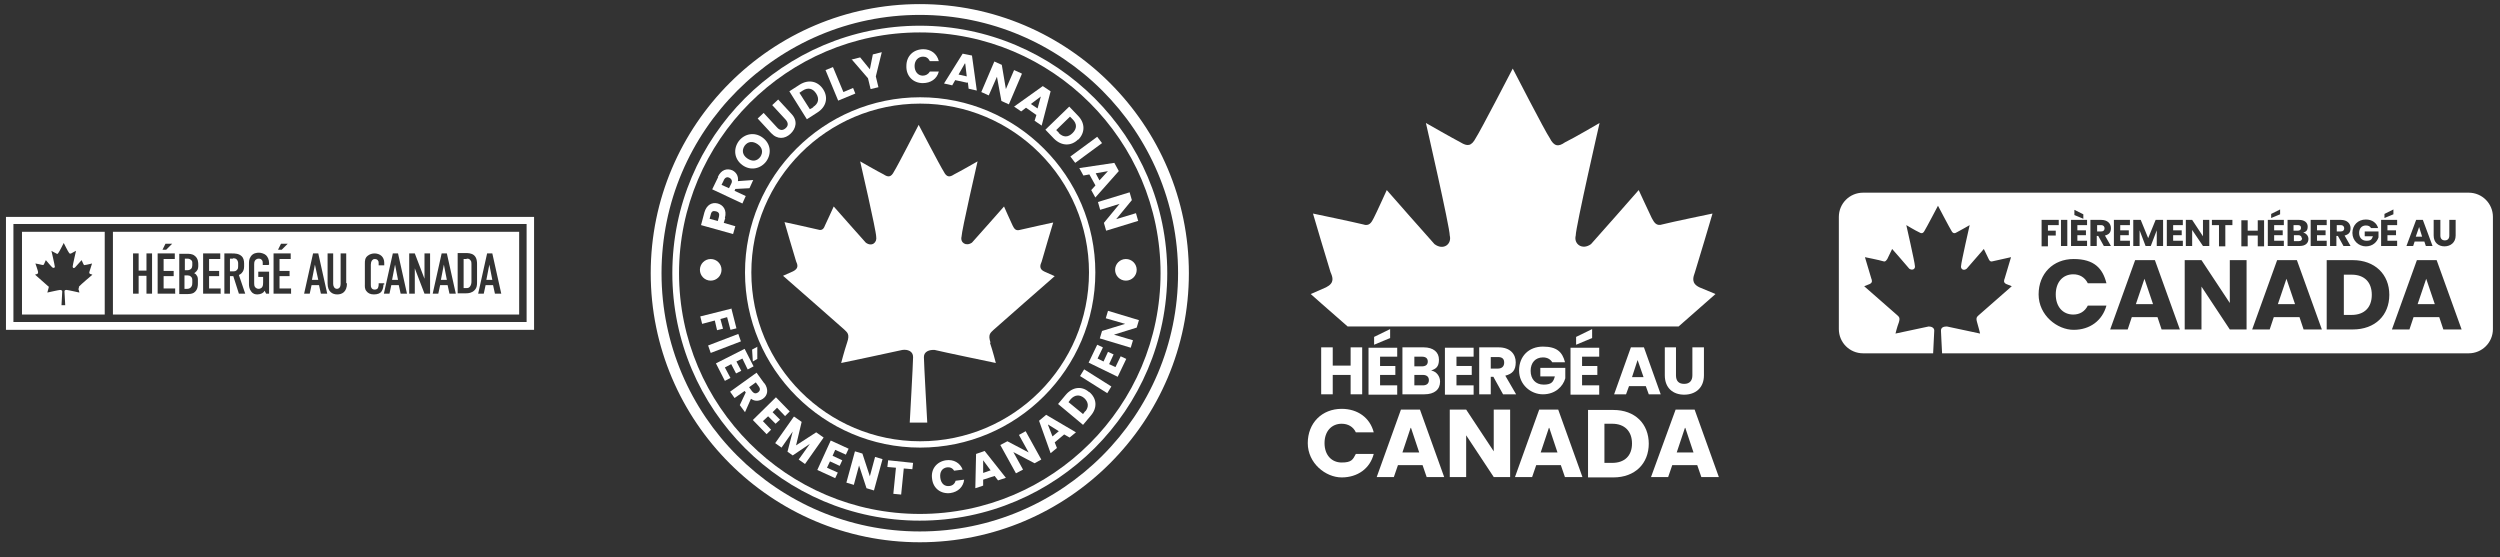 <?xml version="1.0" encoding="UTF-8"?>
<svg id="Calque_1" xmlns="http://www.w3.org/2000/svg" version="1.1" viewBox="0 0 670.8 149.5">
  <rect x="0" y="0" width="670.8" height="149.5" fill="#333333" stroke="none"/>
  <!-- Generator: Adobe Illustrator 29.2.0, SVG Export Plug-In . SVG Version: 2.1.0 Build 108)  -->
  <defs>
    <style>
      .st0 {
        fill: none;
      }

      .st1 {
        fill: #fff;
      }
    </style>
  </defs>
  <g>
    <path class="st1" d="M246.8,139.7c-36.6,0-66.4-29.8-66.4-66.4S210.2,6.9,246.8,6.9s66.4,29.8,66.4,66.4-29.8,66.4-66.4,66.4ZM246.8,8.7c-35.6,0-64.6,29-64.6,64.6s29,64.6,64.6,64.6,64.6-29,64.6-64.6S282.4,8.7,246.8,8.7Z"/>
    <path class="st1" d="M246.8,145.5c-39.8,0-72.2-32.4-72.2-72.2S207,1.1,246.8,1.1s72.2,32.4,72.2,72.2-32.4,72.2-72.2,72.2h0ZM246.8,4c-38.2,0-69.3,31.1-69.3,69.3s31.1,69.3,69.3,69.3,69.3-31.1,69.3-69.3S285,4,246.8,4Z"/>
    <path class="st1" d="M194.6,58.5l-.4,1.3,3.1.9-.6,2.1-8.6-2.4.9-3.4c.6-2.1,2.1-2.8,3.6-2.4,1.4.4,2.5,1.7,1.9,3.9h0ZM192.9,58.2c.2-.8,0-1.3-.8-1.5s-1.2,0-1.4.9l-.3,1.1,2.2.6.3-1.1Z"/>
    <path class="st1" d="M192.6,47.5c.9-2,2.5-2.4,3.9-1.8,1,.5,1.7,1.5,1.5,2.9l4.1-.3-1,2.2-3.8.2-.2.5,3,1.4-.9,2-8.1-3.8,1.6-3.3h0ZM194.2,48.4l-.6,1.2,2,.9.6-1.2c.4-.7.1-1.3-.5-1.6-.6-.3-1.1-.1-1.5.6h0Z"/>
    <path class="st1" d="M205.6,43.3c-1.5,2-4.2,2.6-6.4,1-2.2-1.6-2.5-4.3-1-6.4,1.5-2,4.2-2.6,6.4-1,2.2,1.6,2.5,4.3,1,6.4h0ZM204,42.1c.8-1.2.6-2.5-.7-3.4-1.3-.9-2.6-.8-3.5.4-.8,1.2-.6,2.5.7,3.4,1.3.9,2.6.8,3.5-.4Z"/>
    <path class="st1" d="M203.3,31.8l1.6-1.5,3.6,3.9c.7.8,1.5.9,2.3.2.8-.7.7-1.5,0-2.3l-3.6-3.9,1.6-1.5,3.6,3.9c1.7,1.8,1.2,3.9-.3,5.3-1.5,1.4-3.5,1.6-5.2-.2l-3.6-3.9h0Z"/>
    <path class="st1" d="M220.9,24c1.4,2.2.8,4.7-1.6,6.2l-2.8,1.8-4.7-7.5,2.8-1.8c2.4-1.5,4.9-.9,6.3,1.3ZM218.2,28.7c1.4-.9,1.7-2.2.8-3.6-.9-1.4-2.2-1.7-3.6-.8l-.9.6,2.8,4.4.9-.5h0Z"/>
    <path class="st1" d="M223.5,18l2.8,6.7,2.6-1.1.6,1.5-4.6,1.9-3.4-8.2,2-.8h0Z"/>
    <path class="st1" d="M228.4,16l2.4-.6,2.6,3.2.8-4,2.4-.6-1.6,6.5.7,2.9-2.1.5-.7-2.9-4.4-5.1Z"/>
    <path class="st1" d="M247.7,13.2c2.1,0,3.7,1.2,4.2,3.2h-2.4c-.4-.8-1-1.2-1.8-1.2-1.3,0-2.3,1-2.3,2.5s.9,2.6,2.2,2.6c.8,0,1.5-.4,1.9-1.1h2.4c-.5,2-2.2,3.1-4.3,3.1-2.6,0-4.5-1.9-4.4-4.6,0-2.7,1.9-4.5,4.6-4.5h0Z"/>
    <path class="st1" d="M259.5,22.2l-3.2-.7-.8,1.4-2.2-.5,5-8,2.5.5,1.3,9.4-2.2-.5-.2-1.7h0ZM258.9,17l-1.7,3,2.2.5-.4-3.4Z"/>
    <path class="st1" d="M274.2,19.8l-3.5,8.2-2-.9-1.2-6.5-2.2,5-2-.9,3.5-8.2,2,.9,1.1,6.5,2.2-5.1,2,.9h0Z"/>
    <path class="st1" d="M278,30.8l-2.7-1.9-1.3,1-1.9-1.3,7.7-5.5,2.1,1.4-2.4,9.2-1.9-1.3.5-1.6h0ZM279.4,25.8l-2.8,2.1,1.8,1.2.9-3.3Z"/>
    <path class="st1" d="M289.3,37.4c-1.9,1.9-4.5,1.8-6.5-.2l-2.3-2.4,6.4-6.2,2.3,2.4c2,2,2,4.6.1,6.5h0ZM284.1,35.7c1.2,1.2,2.5,1.2,3.7,0,1.2-1.2,1.2-2.5,0-3.7l-.7-.7-3.7,3.6.7.7Z"/>
    <path class="st1" d="M294.4,36.7l1.3,1.7-7.2,5.3-1.3-1.7,7.2-5.3Z"/>
    <path class="st1" d="M293.9,49.7l-1.6-2.9-1.6.3-1.1-2,9.4-1.4,1.2,2.2-6.3,7.1-1.1-2,1.1-1.2ZM297.4,45.9l-3.4.6,1,1.9,2.3-2.5Z"/>
    <path class="st1" d="M305.3,59.3l-8.5,2.6-.6-2.1,4.2-5.1-5.2,1.6-.6-2.1,8.5-2.6.6,2.1-4.2,5.1,5.3-1.6.6,2.1h0Z"/>
    <path class="st1" d="M196.2,82.6l1.4,5.5-1.6.4-.9-3.4-1.8.5.7,2.6-1.6.4-.6-2.6-3.4.9-.5-2,8.4-2.1Z"/>
    <path class="st1" d="M198.1,89.6l.7,2-8.1,3.1-.7-2,8.1-3.1Z"/>
    <path class="st1" d="M200.6,99.1l-1.4-2.9-1.6.8,1.3,2.5-1.4.7-1.3-2.5-1.7.9,1.5,2.8-1.5.8-2.4-4.7,7.7-3.9,2.4,4.7-1.5.8ZM203.2,93v3.3c0,0-1.2.7-1.2.7l-.2-3.2,1.5-.8h0Z"/>
    <path class="st1" d="M205.1,102.8c1.2,1.7.9,3.3-.4,4.2-.9.6-2.1.8-3.2,0l-1.6,3.6-1.4-1.9,1.6-3.4-.3-.4-2.7,1.9-1.2-1.7,7.1-5.1,2.1,2.9h0ZM203.6,103.7l-.8-1.1-1.8,1.3.8,1.1c.5.6,1,.7,1.6.3.5-.4.7-.9.2-1.6h0Z"/>
    <path class="st1" d="M210.7,111.7l-2.2-2.3-1.2,1.2,2,2-1.2,1.1-2-2-1.4,1.3,2.2,2.3-1.2,1.2-3.7-3.8,6.2-6.1,3.7,3.8-1.2,1.2h0Z"/>
    <path class="st1" d="M213.1,111.8l2,1.4-1.5,6.3,5.4-3.5,2,1.4-5,7.1-1.7-1.2,3-4.2-4.6,3.1-1.4-1,1.4-5.4-3,4.3-1.7-1.2,5-7.1h0Z"/>
    <path class="st1" d="M227,122l-2.9-1.3-.7,1.6,2.6,1.2-.7,1.5-2.6-1.2-.8,1.7,2.9,1.3-.7,1.5-4.8-2.2,3.6-7.9,4.8,2.2-.7,1.5Z"/>
    <path class="st1" d="M236.8,123.2l-2.3,8.4-2-.6-2-6.1-1.4,5.2-2-.6,2.3-8.4,2,.6,2,6.1,1.4-5.2,2,.6h0Z"/>
    <path class="st1" d="M238.3,123.5l6.7.7-.2,1.7-2.3-.2-.7,7-2.1-.2.7-7-2.3-.2.2-1.7h0Z"/>
    <path class="st1" d="M253.8,123.5c2.1-.3,3.8.7,4.5,2.5l-2.3.3c-.4-.7-1.1-1-1.9-.9-1.3.2-2,1.2-1.8,2.8s1.2,2.4,2.5,2.2c.8-.1,1.4-.6,1.6-1.4l2.3-.3c-.2,1.9-1.6,3.3-3.7,3.6-2.5.3-4.6-1.2-4.9-3.8-.4-2.6,1.2-4.6,3.7-5Z"/>
    <path class="st1" d="M266.9,127.7l-3.1,1v1.6l-2.1.7.2-9.2,2.3-.8,5.7,7.2-2.1.7-1-1.3h0ZM263.8,123.6v3.3l2-.7-2-2.7h0Z"/>
    <path class="st1" d="M275.2,115.7l4.2,7.6-1.8,1-5.7-3,2.6,4.7-1.9,1-4.2-7.6,1.9-1,5.7,3-2.6-4.7,1.8-1Z"/>
    <path class="st1" d="M285.5,116.6l-2.5,2.1.6,1.5-1.7,1.4-3.1-8.7,1.9-1.6,8,4.7-1.7,1.4-1.4-.8h0ZM281.2,114l1.2,3.1,1.7-1.4-2.9-1.8Z"/>
    <path class="st1" d="M292.3,105.2c2,1.7,2.2,4.2.4,6.3l-2.1,2.5-6.7-5.6,2.1-2.5c1.8-2.1,4.3-2.4,6.2-.7ZM291.2,110.4c1-1.2.9-2.5-.3-3.6-1.2-1-2.5-.9-3.6.3l-.6.8,3.9,3.2.6-.8Z"/>
    <path class="st1" d="M289.8,100.9l1.1-1.8,7.3,4.6-1.1,1.8-7.3-4.6Z"/>
    <path class="st1" d="M295.9,93.3l-1.4,2.9,1.6.8,1.2-2.6,1.5.7-1.2,2.6,1.7.8,1.4-2.9,1.5.7-2.3,4.8-7.8-3.8,2.3-4.8,1.5.7h0Z"/>
    <path class="st1" d="M297.3,83.4l8.3,2.5-.6,2-6.1,1.9,5.1,1.5-.6,2-8.3-2.5.6-2,6.2-1.9-5.2-1.5.6-2h0Z"/>
    <path class="st1" d="M190.7,75.3c1.6,0,2.9-1.3,2.9-2.9s-1.3-2.9-2.9-2.9-2.9,1.3-2.9,2.9,1.3,2.9,2.9,2.9Z"/>
    <path class="st1" d="M302.1,75.3c1.6,0,2.9-1.3,2.9-2.9s-1.3-2.9-2.9-2.9-2.9,1.3-2.9,2.9,1.3,2.9,2.9,2.9Z"/>
    <path class="st1" d="M246.9,120.1c-25.9,0-47-21.1-47-47s21.1-47,47-47,47,21.1,47,47-21.1,47-47,47ZM246.9,27.8c-25,0-45.3,20.3-45.3,45.3s20.3,45.3,45.3,45.3,45.3-20.3,45.3-45.3-20.3-45.3-45.3-45.3Z"/>
    <path class="st1" d="M265.6,91.9c.8,2.3,1.6,5.5,1.6,5.5,0,0-14.9-3.1-16.4-3.5-1.4-.1-2.9.4-2.9,1.9s.9,17.6.9,17.6h-4.7s.9-16,.9-17.6-1.5-2.1-2.9-1.9c-1.6.4-16.4,3.5-16.4,3.5,0,0,.8-3.1,1.6-5.5.8-2.3,0-2.7-.8-3.5-.4-.4-16.4-14.4-16.4-14.4l2.7-1.2c1.6-.8,1.2-1.8.8-2.7-.4-1.2-3.1-10.5-3.1-10.5,0,0,7.4,1.6,9,2,1.2.4,1.6-.4,1.9-1.2.4-.8,2.3-5,2.3-5,0,0,8.2,9.3,8.6,9.7,1.6,1.2,3.1,0,2.8-1.6,0-1.6-4.3-20.2-4.3-20.2,0,0,4.7,2.7,6.3,3.5,1.2.8,2,.8,2.8-.8.8-1.2,6.6-12.5,6.6-12.5,0,0,5.9,11.3,6.7,12.5.8,1.6,1.6,1.6,2.8.8,1.6-.8,6.3-3.5,6.3-3.5,0,0-4.3,18.7-4.3,20.2-.4,1.6,1.2,2.7,2.8,1.6.4-.4,8.6-9.7,8.6-9.7,0,0,1.9,4.3,2.3,5.1.4.8.8,1.5,1.9,1.2,1.6-.4,9-2,9-2,0,0-2.8,9.3-3.1,10.5-.4.9-.8,2,.8,2.7l2.7,1.2s-16,14-16.4,14.4c-.8.8-1.6,1.2-.8,3.5h0Z"/>
  </g>
  <g>
    <g>
      <path class="st1" d="M362.4,100.6h-4.8v5.2h-3.1v-12.6h3.1v4.9h4.8v-4.9h3.1v12.6h-3.1v-5.2Z"/>
      <path class="st1" d="M374.9,95.7h-4.6v2.5h4.1v2.4h-4.1v2.8h4.6v2.5h-7.7v-12.6h7.7v2.5ZM373,88.3v2.4l-4.3,1.8v-2.1l4.3-2.1Z"/>
      <path class="st1" d="M382.2,105.8h-5.9v-12.6h5.7c2.6,0,4.1,1.3,4.1,3.3s-.9,2.5-2.1,2.9c1.5.3,2.4,1.6,2.4,3,0,2.1-1.5,3.4-4.2,3.4ZM381.5,95.7h-2v2.6h2c1,0,1.6-.4,1.6-1.3s-.6-1.3-1.6-1.3ZM381.7,100.6h-2.2v2.8h2.3c1,0,1.6-.5,1.6-1.4s-.6-1.4-1.6-1.4Z"/>
      <path class="st1" d="M395.4,95.7h-4.6v2.5h4.1v2.4h-4.1v2.8h4.6v2.5h-7.7v-12.6h7.7v2.5Z"/>
      <path class="st1" d="M402.1,93.2c3.1,0,4.6,1.8,4.6,4s-.9,3.1-2.8,3.6l2.9,5h-3.5l-2.6-4.7h-.7v4.7h-3.1v-12.6h5.1ZM401.9,95.8h-1.9v3.1h1.9c1.1,0,1.7-.6,1.7-1.6s-.5-1.5-1.7-1.5Z"/>
      <path class="st1" d="M419.9,97.2h-3.4c-.5-.8-1.3-1.3-2.5-1.3-2,0-3.3,1.4-3.3,3.6s1.3,3.7,3.5,3.7,2.6-.8,3-2.2h-3.9v-2.3h6.7v2.8c-.6,2.2-2.7,4.3-6,4.3s-6.4-2.6-6.4-6.4,2.6-6.4,6.4-6.4,5.2,1.5,5.9,4.1Z"/>
      <path class="st1" d="M429.1,95.7h-4.6v2.5h4.1v2.4h-4.1v2.8h4.6v2.5h-7.7v-12.6h7.7v2.5ZM427.2,88.3v2.4l-4.3,1.8v-2.1l4.3-2.1Z"/>
      <path class="st1" d="M441.8,103.6h-4.7l-.8,2.2h-3.2l4.5-12.6h3.5l4.5,12.6h-3.2l-.8-2.2ZM439.4,96.6l-1.5,4.6h3.1l-1.6-4.6Z"/>
      <path class="st1" d="M446.6,93.2h3.1v7.5c0,1.5.7,2.3,2.2,2.3s2.2-.9,2.2-2.3v-7.5h3.1v7.5c0,3.5-2.4,5.2-5.3,5.2s-5.2-1.7-5.2-5.2v-7.5Z"/>
      <path class="st1" d="M360,109.7c4.3,0,7.6,2.4,8.6,6.3h-4.8c-.7-1.5-2.1-2.3-3.8-2.3-2.7,0-4.6,2-4.6,5.2s1.9,5.2,4.6,5.2,3-.8,3.8-2.3h4.8c-1,3.9-4.3,6.3-8.6,6.3s-9.1-3.8-9.1-9.2,3.8-9.2,9.1-9.2Z"/>
      <path class="st1" d="M381.9,124.8h-6.8l-1.1,3.2h-4.6l6.5-18.1h5.1l6.5,18.1h-4.7l-1.1-3.2ZM378.5,114.8l-2.2,6.6h4.5l-2.2-6.6Z"/>
      <path class="st1" d="M405.2,109.9v18.1h-4.4l-7.4-11.2v11.2h-4.4v-18.1h4.4l7.4,11.2v-11.2h4.4Z"/>
      <path class="st1" d="M419,124.8h-6.8l-1.1,3.2h-4.6l6.5-18.1h5.1l6.5,18.1h-4.7l-1.1-3.2ZM415.6,114.8l-2.2,6.6h4.5l-2.2-6.6Z"/>
      <path class="st1" d="M442.4,119c0,5.4-3.7,9.1-9.5,9.1h-6.8v-18.1h6.8c5.8,0,9.5,3.7,9.5,9.1ZM432.6,124.2c3.3,0,5.3-1.9,5.3-5.2s-2-5.3-5.3-5.3h-2.1v10.5h2.1Z"/>
      <path class="st1" d="M455.5,124.8h-6.8l-1.1,3.2h-4.6l6.6-18.1h5.1l6.5,18.1h-4.7l-1.1-3.2ZM452.1,114.8l-2.2,6.6h4.5l-2.2-6.6Z"/>
    </g>
    <path class="st1" d="M460.1,78.8l-4.1-1.7c-2.3-1.1-1.7-2.7-1.2-4.1.6-1.8,4.7-15.7,4.7-15.7,0,0-11.1,2.3-13.4,2.9-1.7.6-2.3-.6-2.9-1.7-.6-1.2-3.5-7.5-3.5-7.5,0,0-12.2,13.9-12.8,14.5-2.3,1.7-4.7,0-4.1-2.3,0-2.3,6.4-30.2,6.4-30.2,0,0-7,4.1-9.3,5.2-1.7,1.2-2.9,1.2-4.1-1.2-1.2-1.7-9.9-18.6-9.9-18.6,0,0-8.7,16.8-9.9,18.6-1.2,2.3-2.3,2.3-4.1,1.2-2.3-1.2-9.3-5.2-9.3-5.2,0,0,6.4,27.9,6.4,30.2.6,2.3-1.7,4.1-4.1,2.3-.6-.6-12.8-14.5-12.8-14.5,0,0-2.9,6.4-3.5,7.5-.6,1.2-1.2,2.3-2.9,1.7-2.4-.6-13.4-2.9-13.4-2.9,0,0,4.1,13.9,4.7,15.7.6,1.4,1.2,2.9-1.2,4.1l-4.1,1.8s4.6,4.1,9.9,8.7h88.8c5.2-4.6,9.9-8.7,9.9-8.7Z"/>
  </g>
  <g>
    <path class="st1" d="M564.7,61.3c0-.5-.3-.9-.9-.9h-1.1v1.7h1.1c.6,0,.9-.3.9-.9Z"/>
    <path class="st1" d="M617.6,63.9c0-.5-.4-.8-.9-.8h-1.2v1.6h1.3c.6,0,.9-.3.9-.8Z"/>
    <polygon class="st1" points="649.1 60.9 648.2 63.5 649.9 63.5 649.1 60.9"/>
    <polygon class="st1" points="573.1 81.6 577.7 81.6 575.4 74.8 573.1 81.6"/>
    <polygon class="st1" points="611.2 81.6 615.8 81.6 613.5 74.8 611.2 81.6"/>
    <path class="st1" d="M617.4,61.1c0-.5-.3-.7-.9-.7h-1.1v1.5h1.1c.6,0,.9-.3.9-.7Z"/>
    <path class="st1" d="M629,61.3c0-.5-.3-.9-.9-.9h-1.1v1.7h1.1c.6,0,.9-.3.9-.9Z"/>
    <polygon class="st1" points="648.7 81.6 653.3 81.6 651 74.8 648.7 81.6"/>
    <path class="st1" d="M631,73.7h-2.1v10.8h2.1c3.4,0,5.4-2,5.4-5.4s-2-5.4-5.4-5.4Z"/>
    <g>
      <polygon class="st0" points="612.8 64.7 610.2 64.7 610.2 63.1 612.5 63.1 612.5 61.8 610.2 61.8 610.2 60.4 612.8 60.4 612.8 59 608.5 59 608.5 66.1 612.8 66.1 612.8 64.7"/>
      <path class="st0" d="M562.6,63.4h.4l1.5,2.7h1.9l-1.6-2.8c1.1-.3,1.6-1.2,1.6-2s-.9-2.2-2.6-2.2h-2.9v7h1.7v-2.7Z"/>
      <polygon class="st0" points="611.8 56.3 609.4 57.4 609.4 58.6 611.8 57.6 611.8 56.3"/>
      <polygon class="st0" points="571.5 64.7 568.9 64.7 568.9 63.1 571.2 63.1 571.2 61.8 568.9 61.8 568.9 60.4 571.5 60.4 571.5 59 567.2 59 567.2 66.1 571.5 66.1 571.5 64.7"/>
      <polygon class="st0" points="588.3 61.7 591.1 66.1 592.9 66.1 592.9 59 591.1 59 591.1 63.4 588.3 59 586.5 59 586.5 66.1 588.3 66.1 588.3 61.7"/>
      <path class="st0" d="M619.3,64.1c0-.8-.5-1.5-1.4-1.7.7-.2,1.2-.8,1.2-1.6s-.9-1.8-2.3-1.8h-3.2v7h3.3c1.5,0,2.3-.8,2.3-1.9Z"/>
      <polygon class="st0" points="574.1 61.8 575.7 66.1 577.1 66.1 578.7 61.8 578.7 66.1 580.4 66.1 580.4 59 578.4 59 576.4 63.9 574.4 59 572.4 59 572.4 66.1 574.1 66.1 574.1 61.8"/>
      <polygon class="st0" points="595.3 66.1 597.1 66.1 597.1 60.4 598.9 60.4 598.9 59 593.5 59 593.5 60.4 595.3 60.4 595.3 66.1"/>
      <polygon class="st0" points="642.2 56.3 639.8 57.4 639.8 58.6 642.2 57.6 642.2 56.3"/>
      <polygon class="st0" points="643.2 64.7 640.6 64.7 640.6 63.1 642.9 63.1 642.9 61.8 640.6 61.8 640.6 60.4 643.2 60.4 643.2 59 638.9 59 638.9 66.1 643.2 66.1 643.2 64.7"/>
      <polygon class="st0" points="624.4 64.7 621.8 64.7 621.8 63.1 624.1 63.1 624.1 61.8 621.8 61.8 621.8 60.4 624.4 60.4 624.4 59 620 59 620 66.1 624.4 66.1 624.4 64.7"/>
      <path class="st0" d="M656,66.1c1.6,0,3-1,3-2.9v-4.2h-1.7v4.2c0,.8-.4,1.3-1.2,1.3s-1.2-.5-1.2-1.3v-4.2h-1.7v4.2c0,1.9,1.3,2.9,2.9,2.9Z"/>
      <path class="st0" d="M626.9,63.4h.4l1.5,2.7h1.9l-1.6-2.8c1.1-.3,1.6-1.2,1.6-2s-.9-2.2-2.6-2.2h-2.9v7h1.7v-2.7Z"/>
      <path class="st0" d="M634.8,66.1c1.9,0,3-1.2,3.4-2.4v-1.6h-3.7v1.3h2.2c-.3.8-.9,1.2-1.7,1.2-1.2,0-2-.8-2-2.1s.7-2,1.8-2,1.1.3,1.4.7h1.9c-.4-1.4-1.6-2.3-3.3-2.3s-3.6,1.5-3.6,3.6,1.5,3.6,3.6,3.6Z"/>
      <polygon class="st0" points="647.7 64.8 650.4 64.8 650.8 66.1 652.6 66.1 650.1 59 648.1 59 645.5 66.1 647.3 66.1 647.7 64.8"/>
      <polygon class="st0" points="610.9 69.8 604.2 88.4 608.9 88.4 610.1 85.1 617 85.1 618.1 88.4 622.9 88.4 616.2 69.8 610.9 69.8"/>
      <path class="st0" d="M631.3,69.8h-7v18.6h7c5.9,0,9.8-3.8,9.8-9.3s-3.8-9.3-9.8-9.3Z"/>
      <polygon class="st0" points="605.8 66.1 607.5 66.1 607.5 59 605.8 59 605.8 61.8 603.1 61.8 603.1 59 601.4 59 601.4 66.1 603.1 66.1 603.1 63.2 605.8 63.2 605.8 66.1"/>
      <polygon class="st0" points="648.4 69.8 641.7 88.4 646.4 88.4 647.5 85.1 654.5 85.1 655.6 88.4 660.4 88.4 653.7 69.8 648.4 69.8"/>
      <polygon class="st0" points="559 57.4 556.6 56.3 556.6 57.6 559 58.6 559 57.4"/>
      <polygon class="st0" points="598.3 81.3 590.7 69.8 586.1 69.8 586.1 88.4 590.7 88.4 590.7 76.9 598.3 88.4 602.8 88.4 602.8 69.8 598.3 69.8 598.3 81.3"/>
      <polygon class="st0" points="581.4 66.1 585.7 66.1 585.7 64.7 583.1 64.7 583.1 63.1 585.4 63.1 585.4 61.8 583.1 61.8 583.1 60.4 585.7 60.4 585.7 59 581.4 59 581.4 66.1"/>
      <polygon class="st0" points="560.1 64.7 557.5 64.7 557.5 63.1 559.8 63.1 559.8 61.8 557.5 61.8 557.5 60.4 560.1 60.4 560.1 59 555.7 59 555.7 66.1 560.1 66.1 560.1 64.7"/>
      <polygon class="st0" points="549.5 63.2 551.7 63.2 551.7 61.9 549.5 61.9 549.5 60.4 552.4 60.4 552.4 59 547.8 59 547.8 66.1 549.5 66.1 549.5 63.2"/>
      <rect class="st0" x="553" y="59" width="1.7" height="7"/>
      <polygon class="st0" points="572.8 69.8 566 88.4 570.8 88.4 571.9 85.1 578.8 85.1 580 88.4 584.8 88.4 578 69.8 572.8 69.8"/>
      <path class="st0" d="M556.3,73.7c1.7,0,3.1.8,3.9,2.4h5c-1.1-4-4.4-6.5-8.8-6.5s-9.4,3.9-9.4,9.5,3.9,9.5,9.4,9.5,7.8-2.5,8.8-6.5h-5c-.8,1.6-2.2,2.4-3.9,2.4-2.8,0-4.7-2.1-4.7-5.4s1.9-5.4,4.7-5.4Z"/>
      <path class="st1" d="M662.1,51.7h-162.2c-3.6,0-6.5,2.9-6.5,6.5v30.1c0,3.6,2.9,6.5,6.5,6.5h18.8c.1-2.5.3-5.6.3-6.1,0-.8-.8-1.1-1.5-1.1-.9.2-8.9,1.9-8.9,1.9,0,0,.4-1.7.9-3,.4-1.3,0-1.5-.4-1.9-.2-.2-8.9-7.8-8.9-7.8l1.5-.6c.8-.4.6-1,.4-1.5-.2-.6-1.7-5.7-1.7-5.7,0,0,4,.8,4.9,1.1.6.2.8-.2,1.1-.6.2-.4,1.3-2.7,1.3-2.7,0,0,4.4,5,4.6,5.3.9.6,1.7,0,1.5-.8,0-.8-2.3-10.9-2.3-10.9,0,0,2.5,1.5,3.4,1.9.6.4,1.1.4,1.5-.4.4-.6,3.6-6.7,3.6-6.7,0,0,3.2,6.1,3.6,6.7.4.8.9.8,1.5.4.8-.4,3.4-1.9,3.4-1.9,0,0-2.3,10.1-2.3,10.9-.2.8.6,1.5,1.5.8.2-.2,4.6-5.3,4.6-5.3,0,0,1.1,2.3,1.3,2.7.2.4.4.8,1.1.6.8-.2,4.9-1.1,4.9-1.1,0,0-1.5,5-1.7,5.7-.2.5-.4,1.1.4,1.5l1.5.6s-8.7,7.6-8.9,7.8c-.4.4-.8.6-.4,1.9.4,1.3.8,3,.8,3,0,0-8-1.7-8.9-1.9-.8,0-1.6.2-1.6,1.1s.2,3.5.3,6.1h141.3c3.6,0,6.5-2.9,6.5-6.5v-30.1c0-3.6-2.9-6.5-6.5-6.5ZM653.1,59h1.7v4.2c0,.8.4,1.3,1.2,1.3s1.2-.5,1.2-1.3v-4.2h1.7v4.2c0,1.9-1.4,2.9-3,2.9s-2.9-1-2.9-2.9v-4.2ZM648.1,59h2l2.6,7h-1.8l-.4-1.2h-2.6l-.4,1.2h-1.8l2.6-7ZM639.8,57.4l2.4-1.2v1.3l-2.4,1v-1.2ZM638.9,59h4.3v1.4h-2.6v1.4h2.3v1.3h-2.3v1.5h2.6v1.4h-4.3v-7ZM634.8,58.9c1.7,0,2.9.9,3.3,2.3h-1.9c-.3-.5-.7-.7-1.4-.7-1.1,0-1.8.8-1.8,2s.7,2.1,2,2.1,1.4-.5,1.7-1.2h-2.2v-1.3h3.7v1.6c-.4,1.2-1.5,2.4-3.4,2.4s-3.6-1.5-3.6-3.6,1.5-3.6,3.6-3.6ZM625.2,59h2.9c1.7,0,2.6,1,2.6,2.2s-.5,1.7-1.6,2l1.6,2.8h-1.9l-1.5-2.7h-.4v2.7h-1.7v-7ZM620,59h4.3v1.4h-2.6v1.4h2.3v1.3h-2.3v1.5h2.6v1.4h-4.3v-7ZM613.7,59h3.2c1.4,0,2.3.7,2.3,1.8s-.5,1.4-1.2,1.6c.8.2,1.4.9,1.4,1.7,0,1.2-.9,1.9-2.3,1.9h-3.3v-7ZM609.4,57.4l2.4-1.2v1.3l-2.4,1v-1.2ZM608.5,59h4.3v1.4h-2.6v1.4h2.3v1.3h-2.3v1.5h2.6v1.4h-4.3v-7ZM593.5,59h5.5v1.4h-1.9v5.7h-1.7v-5.7h-1.9v-1.4ZM586.5,59h1.7l2.9,4.4v-4.4h1.7v7h-1.7l-2.9-4.3v4.3h-1.7v-7ZM572.4,59h2l2,4.9,2-4.9h2v7h-1.7v-4.2l-1.6,4.2h-1.4l-1.6-4.2v4.2h-1.7v-7ZM567.2,59h4.3v1.4h-2.6v1.4h2.3v1.3h-2.3v1.5h2.6v1.4h-4.3v-7ZM560.9,59h2.9c1.7,0,2.6,1,2.6,2.2s-.5,1.7-1.6,2l1.6,2.8h-1.9l-1.5-2.7h-.4v2.7h-1.7v-7ZM556.6,56.3l2.4,1.2v1.2l-2.4-1v-1.3ZM555.7,59h4.3v1.4h-2.6v1.4h2.3v1.3h-2.3v1.5h2.6v1.4h-4.3v-7ZM553,59h1.7v7h-1.7v-7ZM547.8,59h4.6v1.4h-2.9v1.5h2.1v1.3h-2.1v2.9h-1.7v-7ZM556.3,84.4c1.7,0,3.1-.8,3.9-2.4h5c-1.1,4-4.4,6.5-8.8,6.5s-9.4-3.9-9.4-9.5,3.9-9.5,9.4-9.5,7.8,2.5,8.8,6.5h-5c-.8-1.6-2.2-2.4-3.9-2.4-2.8,0-4.7,2.1-4.7,5.4s1.9,5.4,4.7,5.4ZM580,88.4l-1.1-3.3h-6.9l-1.1,3.3h-4.7l6.7-18.6h5.3l6.7,18.6h-4.8ZM585.7,60.4h-2.6v1.4h2.3v1.3h-2.3v1.5h2.6v1.4h-4.3v-7h4.3v1.4ZM602.8,88.4h-4.5l-7.6-11.5v11.5h-4.5v-18.6h4.5l7.6,11.5v-11.5h4.5v18.6ZM603.1,66.1h-1.7v-7h1.7v2.8h2.7v-2.8h1.7v7h-1.7v-2.9h-2.7v2.9ZM618.1,88.4l-1.1-3.3h-6.9l-1.1,3.3h-4.7l6.7-18.6h5.3l6.7,18.6h-4.8ZM631.3,88.4h-7v-18.6h7c5.9,0,9.8,3.8,9.8,9.3s-3.8,9.3-9.8,9.3ZM655.6,88.4l-1.1-3.3h-6.9l-1.1,3.3h-4.7l6.7-18.6h5.3l6.7,18.6h-4.8Z"/>
    </g>
  </g>
  <g>
    <path class="st1" d="M1.6,58.2v30.3h141.7v-30.3H1.6ZM141.3,86.4H3.6v-26.3h137.7v26.3Z"/>
    <polygon class="st1" points="83.7 75.1 85.4 75.1 84.5 71 83.7 75.1"/>
    <polygon class="st1" points="105.2 75.1 106.8 75.1 106 71 105.2 75.1"/>
    <path class="st1" d="M62.5,69.4h-.8v3.4h.9c.3,0,.7,0,1-.4.3-.3.3-.6.3-1v-.8c0-.4-.2-.8-.4-1-.3-.3-.7-.3-1-.3Z"/>
    <path class="st1" d="M50.3,69.4h-.7v3.1h.7c.5,0,.8-.2,1-.4.2-.2.3-.6.3-.9v-.7c0-.3-.1-.6-.3-.7-.2-.2-.5-.4-1-.4Z"/>
    <path class="st1" d="M50.3,73.9h-.8v3.6h.7c.2,0,.7,0,1.1-.5.3-.4.3-.9.3-1.1v-.5c0-.5,0-.9-.4-1.2-.2-.2-.5-.3-.8-.3Z"/>
    <polygon class="st1" points="118.3 75.1 119.9 75.1 119.1 71 118.3 75.1"/>
    <path class="st1" d="M139.3,62.2H30.3v22.2h109v-22.2ZM75.3,65.4h1.9l-1.6,1.6h-1l.8-1.6ZM44.3,65.4h1.9l-1.6,1.6h-1l.8-1.6ZM40.8,78.8h-1.5v-4.8h-2.1v4.8h-1.5v-10.8h1.5v4.6h2.1v-4.6h1.5v10.8ZM46.9,78.8h-4.6v-10.8h4.6v1.5h-3v3.2h2.7v1.4h-2.7v3.3h3.1v1.5ZM52.8,73.9c.3.5.3.8.3,1.4v.8c0,.4,0,1.6-.9,2.3-.3.3-.9.5-1.8.5h-2.3v-10.8h2.1c.5,0,1.4,0,2,.5,1,.7,1,1.9,1,2.5s0,1.2-.5,1.7c-.2.2-.4.4-.6.5.4.2.6.4.7.7ZM59.1,78.8h-4.6v-10.8h4.6v1.5h-3v3.2h2.7v1.4h-2.7v3.3h3.1v1.5ZM64.1,78.8l-1.5-4.7h-.9v4.7h-1.5v-10.8h2c.8,0,1.9,0,2.7.8.4.4.6,1.1.6,1.9v.8c0,.7-.2,1.3-.6,1.7-.2.3-.5.4-.8.6l1.7,5h-1.6ZM72,71.1h-1.5v-.5c0-.3,0-.6-.3-.9-.2-.2-.4-.3-.8-.3s-.7.2-.9.4c-.3.4-.3.8-.3,1.1v5.1c0,.3,0,.8.3,1.1.2.2.5.4.9.4s.7-.2.9-.4c.3-.4.3-.9.3-1.3v-1.5h-1.3v-1.4h2.9v5.9h-.8l-.4-.8c-.2.4-.5.6-.7.7-.4.2-.9.3-1.2.3-.6,0-1.2-.1-1.7-.8-.5-.6-.6-1.4-.6-1.9v-5.5c0-.6,0-1.3.5-2,.6-.9,1.6-1,2.2-1s1.5.3,1.9.7.8,1.1.8,2.1v.4ZM78,78.8h-4.6v-10.8h4.6v1.5h-3v3.2h2.7v1.4h-2.7v3.3h3.1v1.5ZM86.1,78.8l-.5-2.3h-2l-.5,2.3h-1.5l2.4-10.8h1.4l2.4,10.8h-1.5ZM93.1,76c0,2.4-1.4,3-2.6,3s-2.6-.6-2.6-3v-8h1.5v8.2c0,.7.4,1.3,1,1.3s1-.5,1-1.3v-8.2h1.5v8ZM102.9,76.3c0,1.1-.4,1.7-.6,2-.3.4-1,.7-2,.7s-1.6-.4-1.9-.8c-.6-.6-.5-1.4-.5-1.9v-5.6c0-.7,0-1.5.8-2.1.5-.4,1.2-.6,1.8-.6s1.4.2,1.9.7c.4.4.7,1,.7,1.8v.7h-1.5v-.6c0-.2,0-.5-.2-.7,0-.1-.3-.4-.8-.4s-.6.2-.8.4c-.2.3-.3.7-.3,1.1v5.3c0,.4,0,.7.2,1,.1.2.4.4.8.4s.7-.1.9-.4c0-.1.2-.4.2-.9v-.4h1.5v.4ZM107.5,78.8l-.5-2.3h-2l-.5,2.3h-1.5l2.4-10.8h1.4l2.4,10.8h-1.5ZM115.4,78.8h-1.5l-2.6-6.8v6.8h-1.5v-10.8h1.5l2.6,6.8v-6.8h1.5v10.8ZM120.6,78.8l-.5-2.3h-2l-.5,2.3h-1.5l2.4-10.8h1.4l2.4,10.8h-1.5ZM128,75.7c0,.7,0,1.5-.7,2.2-.7.7-1.6.8-2.2.8h-2.3v-10.8h2.1c.6,0,1.6,0,2.3.6.8.7.8,1.9.8,2.3v4.8ZM132.8,78.8l-.5-2.3h-2l-.5,2.3h-1.5l2.4-10.8h1.4l2.4,10.8h-1.5Z"/>
    <polygon class="st1" points="130.5 75.1 132.1 75.1 131.3 71 130.5 75.1"/>
    <path class="st1" d="M125.2,69.5h-.8v7.8h.7c.3,0,.7,0,1-.4.3-.4.4-.9.4-1.3v-4.8c0-.3,0-.7-.3-1-.3-.4-.6-.4-1-.4Z"/>
    <path class="st1" d="M28.1,62.2H5.9v22.2h22.2v-22.2ZM21,77.4c.2.5.3,1.1.3,1.1,0,0-3.1-.7-3.4-.7-.3,0-.6,0-.6.4s.2,3.7.2,3.7h-1s.2-3.4.2-3.7-.3-.4-.6-.4c-.3,0-3.4.7-3.4.7,0,0,.2-.7.3-1.1.2-.5,0-.6-.2-.7,0,0-3.4-3-3.4-3l.6-.2c.3-.2.2-.4.2-.6,0-.2-.7-2.2-.7-2.2,0,0,1.6.3,1.9.4.2,0,.3,0,.4-.2s.5-1.1.5-1.1c0,0,1.7,2,1.8,2,.3.2.7,0,.6-.3,0-.3-.9-4.2-.9-4.2,0,0,1,.6,1.3.7.2.2.4.2.6-.2.2-.2,1.4-2.6,1.4-2.6,0,0,1.2,2.4,1.4,2.6.2.3.3.3.6.2.3-.2,1.3-.7,1.3-.7,0,0-.9,3.9-.9,4.2,0,.3.2.6.6.3,0,0,1.8-2,1.8-2,0,0,.4.9.5,1.1s.2.3.4.2c.3,0,1.9-.4,1.9-.4,0,0-.6,1.9-.7,2.2,0,.2-.2.4.2.6l.6.2s-3.4,2.9-3.4,3c-.2.2-.3.2-.2.7Z"/>
  </g>
</svg>